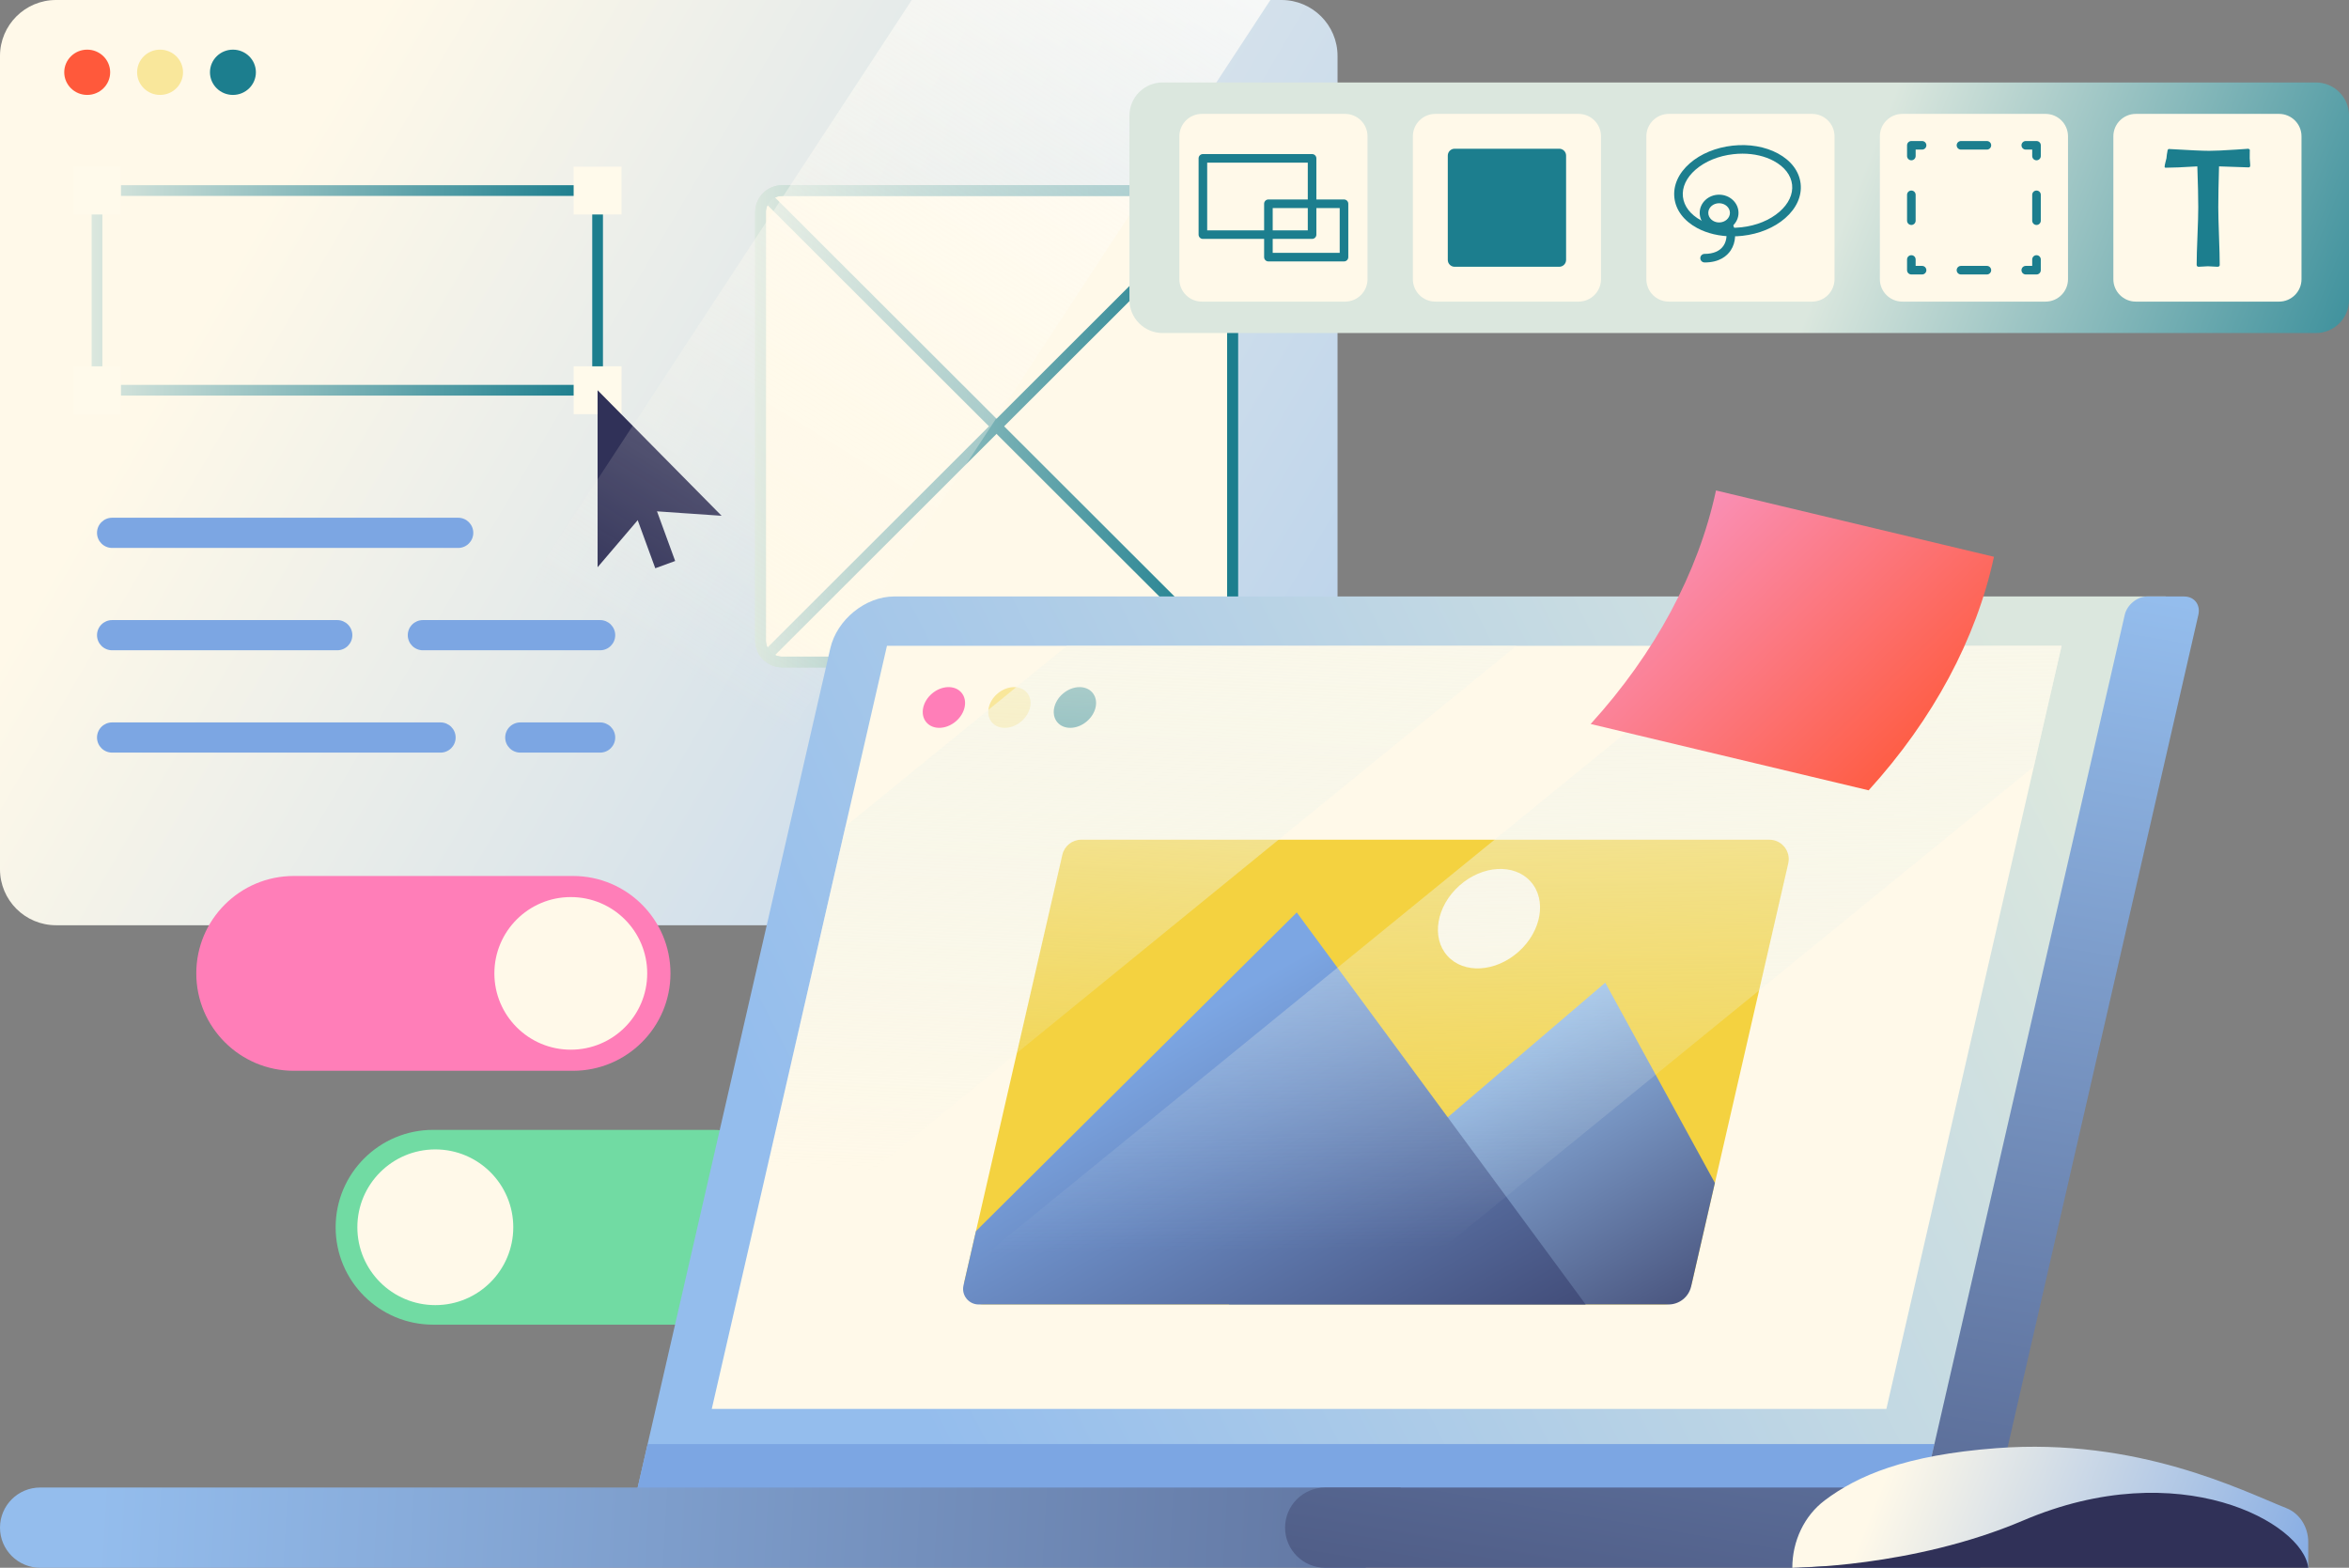 <svg width="400" height="267" viewBox="0 0 400 267" fill="none" xmlns="http://www.w3.org/2000/svg">
<rect x="0" y="0" width="400" height="267" fill="#808080" stroke="none"/>
<g clip-path="url(#clip0_3095_1259)">
<path d="M227.763 9.532V148.038C227.763 153.305 223.49 157.574 218.218 157.574H9.543C4.272 157.574 0 153.306 0 148.038V9.532C0 4.268 4.272 0 9.543 0H218.218C223.49 0 227.763 4.268 227.763 9.532Z" fill="url(#paint0_linear_3095_1259)"/>
<path d="M14.85 16.167C17.009 16.167 18.76 14.44 18.76 12.311C18.76 10.181 17.009 8.455 14.85 8.455C12.69 8.455 10.94 10.181 10.94 12.311C10.94 14.44 12.69 16.167 14.85 16.167Z" fill="#FF593B"/>
<path d="M27.257 16.167C29.416 16.167 31.167 14.44 31.167 12.311C31.167 10.181 29.416 8.455 27.257 8.455C25.097 8.455 23.347 10.181 23.347 12.311C23.347 14.44 25.097 16.167 27.257 16.167Z" fill="#F9E79B"/>
<path d="M39.665 16.167C41.825 16.167 43.575 14.44 43.575 12.311C43.575 10.181 41.825 8.455 39.665 8.455C37.505 8.455 35.755 10.181 35.755 12.311C35.755 14.44 37.505 16.167 39.665 16.167Z" fill="#1C7E8E"/>
<path d="M101.761 67.371H16.521C16.015 67.371 15.607 66.962 15.607 66.457V32.456C15.607 31.952 16.017 31.543 16.521 31.543H101.761C102.266 31.543 102.674 31.952 102.674 32.456V66.459C102.674 66.964 102.265 67.373 101.761 67.373V67.371ZM17.434 65.546H100.848V33.368H17.434V65.546Z" fill="url(#paint1_linear_3095_1259)"/>
<path d="M12.444 28.385H20.596V36.528H12.444V28.385ZM12.444 62.387H20.596V70.531H12.444V62.387ZM97.685 28.385H105.837V36.528H97.685V28.385ZM97.685 62.387H105.837V70.531H97.685V62.387Z" fill="#FFFAEB"/>
<path d="M101.761 96.603V66.459L122.879 87.841L109.984 86.96L101.761 96.603Z" fill="#303158"/>
<path d="M107.612 85.907L110.998 84.672L114.971 95.541L111.584 96.777L107.61 85.907H107.612Z" fill="#303158"/>
<path d="M206.212 112.745H133.18C131.151 112.745 129.507 111.102 129.507 109.076V36.124C129.507 34.098 131.151 32.455 133.18 32.455H206.212C208.24 32.455 209.884 34.098 209.884 36.124V109.076C209.884 111.104 208.239 112.745 206.212 112.745Z" fill="#FFF9E9"/>
<path d="M206.212 113.66H133.181C130.652 113.66 128.594 111.605 128.594 109.078V36.125C128.594 33.599 130.652 31.543 133.181 31.543H206.213C208.743 31.543 210.801 33.599 210.801 36.125V109.076C210.801 111.602 208.743 113.658 206.213 113.658L206.212 113.66ZM133.181 33.368C131.659 33.368 130.422 34.605 130.422 36.125V109.076C130.422 110.596 131.659 111.833 133.181 111.833H206.213C207.735 111.833 208.973 110.596 208.973 109.076V36.125C208.973 34.605 207.735 33.368 206.213 33.368H133.181Z" fill="url(#paint2_linear_3095_1259)"/>
<path d="M78.02 93.317H19.094C17.673 93.317 16.52 92.165 16.52 90.745C16.52 89.326 17.673 88.174 19.094 88.174H78.02C79.441 88.174 80.594 89.326 80.594 90.745C80.594 92.165 79.441 93.317 78.02 93.317ZM57.425 110.746H19.094C17.673 110.746 16.52 109.594 16.52 108.175C16.52 106.755 17.673 105.603 19.094 105.603H57.425C58.846 105.603 59.998 106.755 59.998 108.175C59.998 109.594 58.846 110.746 57.425 110.746ZM102.19 110.746H72.012C70.591 110.746 69.438 109.594 69.438 108.175C69.438 106.755 70.591 105.603 72.012 105.603H102.19C103.612 105.603 104.764 106.755 104.764 108.175C104.764 109.594 103.612 110.746 102.19 110.746ZM75.017 128.175H19.094C17.673 128.175 16.52 127.023 16.52 125.604C16.52 124.184 17.673 123.032 19.094 123.032H75.015C76.437 123.032 77.589 124.184 77.589 125.604C77.589 127.023 76.437 128.175 75.015 128.175H75.017ZM102.19 128.175H88.603C87.181 128.175 86.029 127.023 86.029 125.604C86.029 124.184 87.181 123.032 88.603 123.032H102.19C103.612 123.032 104.764 124.184 104.764 125.604C104.764 127.023 103.612 128.175 102.19 128.175Z" fill="#7CA6E3"/>
<path d="M208.809 112.584C208.567 112.584 208.334 112.488 208.162 112.316L130.432 34.671C130.071 34.318 130.063 33.741 130.415 33.381C130.767 33.02 131.347 33.013 131.707 33.364C131.713 33.37 131.718 33.375 131.724 33.381L209.455 111.026C209.811 111.383 209.811 111.961 209.455 112.316C209.283 112.488 209.051 112.584 208.809 112.584Z" fill="url(#paint3_linear_3095_1259)"/>
<path d="M130.583 112.584C130.341 112.584 130.108 112.488 129.938 112.316C129.581 111.961 129.58 111.383 129.938 111.026L207.668 33.381C208.021 33.02 208.6 33.013 208.96 33.364C209.321 33.717 209.329 34.294 208.977 34.654C208.973 34.66 208.967 34.665 208.96 34.671L131.23 112.316C131.059 112.488 130.827 112.584 130.583 112.584Z" fill="url(#paint4_linear_3095_1259)"/>
<path d="M206.212 113.66H133.181C130.652 113.66 128.594 111.605 128.594 109.078V36.125C128.594 33.599 130.652 31.543 133.181 31.543H206.213C208.743 31.543 210.801 33.599 210.801 36.125V109.076C210.801 111.602 208.743 113.658 206.213 113.658L206.212 113.66ZM133.181 33.368C131.659 33.368 130.422 34.605 130.422 36.125V109.076C130.422 110.596 131.659 111.833 133.181 111.833H206.213C207.735 111.833 208.973 110.596 208.973 109.076V36.125C208.973 34.605 207.735 33.368 206.213 33.368H133.181Z" fill="url(#paint5_linear_3095_1259)"/>
<path d="M216.33 0L113.076 157.574H52.009L155.26 0H216.33Z" fill="url(#paint6_linear_3095_1259)"/>
<path d="M121.29 225.599H73.765C64.591 225.599 57.154 218.172 57.154 209.011C57.154 199.849 64.591 192.422 73.765 192.422H121.291C130.465 192.422 137.902 199.849 137.902 209.011C137.902 218.172 130.465 225.599 121.291 225.599H121.29Z" fill="#71DBA3"/>
<path d="M74.128 222.27C81.46 222.27 87.403 216.333 87.403 209.011C87.403 201.688 81.46 195.752 74.128 195.752C66.796 195.752 60.852 201.688 60.852 209.011C60.852 216.333 66.796 222.27 74.128 222.27Z" fill="#FFF9E9"/>
<path d="M50.035 182.361H97.562C106.735 182.361 114.172 174.934 114.172 165.772C114.172 156.611 106.735 149.184 97.562 149.184H50.035C40.862 149.184 33.425 156.611 33.425 165.772C33.425 174.934 40.862 182.361 50.035 182.361Z" fill="#FF7EB8"/>
<path d="M97.198 178.769C104.386 178.769 110.212 172.951 110.212 165.773C110.212 158.596 104.386 152.777 97.198 152.777C90.011 152.777 84.185 158.596 84.185 165.773C84.185 172.951 90.011 178.769 97.198 178.769Z" fill="#FFF9E9"/>
<path d="M368.798 101.584L333.641 254.756H108.259L141.391 110.41C142.51 105.535 147.371 101.584 152.25 101.584H368.798Z" fill="url(#paint7_linear_3095_1259)"/>
<path d="M351.056 109.982L346.336 130.544L321.223 239.952H121.202L126.363 217.466L143.98 140.721L151.036 109.984H351.058L351.056 109.982Z" fill="#FFF9E9"/>
<path d="M329.397 245.932L327.371 254.757H108.259L110.285 245.932H329.397Z" fill="#7CA6E3"/>
<path d="M162.748 122.865C164.398 121.471 164.835 119.276 163.722 117.963C162.61 116.65 160.37 116.716 158.719 118.11C157.069 119.504 156.632 121.699 157.745 123.012C158.857 124.325 161.097 124.259 162.748 122.865Z" fill="#FF7EB8"/>
<path d="M173.902 122.867C175.553 121.473 175.989 119.278 174.877 117.965C173.764 116.652 171.524 116.718 169.874 118.112C168.223 119.506 167.787 121.701 168.899 123.014C170.011 124.327 172.251 124.261 173.902 122.867Z" fill="#F9E79B"/>
<path d="M185.056 122.865C186.707 121.471 187.143 119.276 186.031 117.963C184.918 116.65 182.678 116.716 181.028 118.11C179.377 119.504 178.941 121.699 180.053 123.012C181.166 124.325 183.406 124.259 185.056 122.865Z" fill="#1C7E8E"/>
<path d="M304.51 147.05L288.14 218.366C287.631 220.585 285.655 222.158 283.376 222.158H167.474C165.351 222.158 163.778 220.185 164.253 218.117L180.905 145.572C181.249 144.072 182.585 143.008 184.125 143.008H301.29C303.413 143.008 304.985 144.981 304.51 147.049V147.05Z" fill="#F4D240"/>
<path d="M292.021 201.458L287.976 219.087C287.563 220.884 285.964 222.159 284.117 222.159H209.231L273.352 167.352L292.021 201.459V201.458Z" fill="url(#paint8_linear_3095_1259)"/>
<path d="M270.015 222.159H166.652C164.948 222.159 163.687 220.577 164.067 218.918L166.19 209.669L220.818 155.393L270.015 222.158V222.159Z" fill="url(#paint9_linear_3095_1259)"/>
<path d="M232.507 267H6.839C3.062 267 0 263.941 0 260.167C0 256.393 3.062 253.334 6.839 253.334H238.528L232.507 267Z" fill="url(#paint10_linear_3095_1259)"/>
<path d="M258.595 162.083C262.508 158.587 263.422 153.233 260.637 150.125C257.852 147.017 252.422 147.331 248.509 150.827C244.596 154.322 243.682 159.676 246.467 162.784C249.252 165.893 254.682 165.578 258.595 162.083Z" fill="#FFF9E9"/>
<path d="M371.932 101.584H365.664C363.933 101.584 362.207 102.987 361.811 104.716L327.699 253.334H225.667C221.891 253.334 218.828 256.393 218.828 260.167C218.828 263.941 221.889 267 225.667 267H337.171L374.347 104.716C374.744 102.987 373.662 101.585 371.932 101.585V101.584Z" fill="url(#paint11_linear_3095_1259)"/>
<path d="M258.244 109.982L126.362 217.466L143.979 140.721L181.693 109.984H258.244V109.982Z" fill="url(#paint12_linear_3095_1259)"/>
<path d="M351.057 109.982L346.337 130.544L212.095 239.952H135.547L295.016 109.982H351.057Z" fill="url(#paint13_linear_3095_1259)"/>
<path d="M393.059 262.609V267C376.686 264.04 341.404 265.415 305.205 267C305.205 262.426 307.26 258.134 310.72 255.524C316.306 251.313 324.436 247.805 339.955 246.632C364.073 244.809 381.703 253.817 389.359 256.855C391.583 257.737 393.059 260.038 393.059 262.609Z" fill="url(#paint14_linear_3095_1259)"/>
<path d="M393.059 266.999H305.205C305.205 266.999 325.651 266.999 344.543 258.94C371.179 247.578 392.226 259.405 393.059 266.999Z" fill="#303158"/>
<path d="M318.202 134.595L270.867 123.301C281.853 111.207 289.194 97.527 292.208 83.529C307.986 87.294 323.764 91.067 339.543 94.823C336.529 108.82 329.188 122.5 318.202 134.595Z" fill="url(#paint15_linear_3095_1259)"/>
<path d="M394.35 56.719H197.979C194.859 56.719 192.329 54.195 192.329 51.081V19.681C192.329 16.567 194.859 14.043 197.979 14.043H394.352C397.472 14.043 400.002 16.567 400.002 19.681V51.082C400.002 54.196 397.472 56.721 394.352 56.721L394.35 56.719Z" fill="url(#paint16_linear_3095_1259)"/>
<path d="M204.657 51.367H229.042C231.154 51.367 232.868 49.657 232.868 47.549V23.214C232.868 21.106 231.156 19.396 229.042 19.396H204.657C202.544 19.396 200.83 21.106 200.83 23.214V47.549C200.83 49.657 202.542 51.367 204.657 51.367ZM244.418 51.367H268.803C270.915 51.367 272.629 49.657 272.629 47.549V23.214C272.629 21.106 270.917 19.396 268.803 19.396H244.418C242.305 19.396 240.591 21.106 240.591 23.214V47.549C240.591 49.657 242.303 51.367 244.418 51.367ZM284.179 51.367H308.564C310.676 51.367 312.39 49.657 312.39 47.549V23.214C312.39 21.106 310.678 19.396 308.564 19.396H284.179C282.066 19.396 280.352 21.106 280.352 23.214V47.549C280.352 49.657 282.064 51.367 284.179 51.367ZM323.94 51.367H348.325C350.437 51.367 352.151 49.657 352.151 47.549V23.214C352.151 21.106 350.439 19.396 348.325 19.396H323.94C321.827 19.396 320.113 21.106 320.113 23.214V47.549C320.113 49.657 321.826 51.367 323.94 51.367ZM363.701 51.367H388.086C390.198 51.367 391.912 49.657 391.912 47.549V23.214C391.912 21.106 390.2 19.396 388.086 19.396H363.701C361.588 19.396 359.874 21.106 359.874 23.214V47.549C359.874 49.657 361.587 51.367 363.701 51.367Z" fill="#FFF9E9"/>
<path d="M295.032 40.252C292.819 40.252 290.717 39.761 288.985 38.826C286.729 37.607 285.358 35.777 285.123 33.677C284.889 31.576 285.823 29.491 287.755 27.806C289.612 26.186 292.19 25.12 295.014 24.806C297.837 24.491 300.588 24.965 302.756 26.137C305.012 27.356 306.384 29.186 306.62 31.286C306.854 33.388 305.919 35.472 303.988 37.157C302.131 38.777 299.553 39.843 296.729 40.157C296.166 40.22 295.6 40.252 295.034 40.252H295.032ZM296.715 26.169C296.209 26.169 295.694 26.198 295.177 26.256C292.647 26.537 290.353 27.478 288.718 28.903C287.158 30.265 286.397 31.902 286.577 33.514C286.757 35.127 287.86 36.557 289.682 37.542C291.592 38.574 294.037 38.989 296.566 38.706C299.096 38.425 301.39 37.484 303.024 36.058C304.585 34.697 305.346 33.06 305.166 31.447C304.986 29.835 303.883 28.405 302.061 27.42C300.542 26.599 298.685 26.169 296.717 26.169H296.715Z" fill="#1C7E8E"/>
<path d="M290.268 44.697C289.864 44.697 289.537 44.37 289.537 43.968C289.537 43.565 289.864 43.238 290.268 43.238C291.765 43.238 292.88 42.755 293.49 41.842C294.135 40.875 294.097 39.638 293.788 38.896C293.633 38.524 293.81 38.098 294.182 37.943C294.555 37.788 294.983 37.963 295.138 38.335C295.607 39.462 295.656 41.232 294.708 42.652C294.084 43.585 292.807 44.699 290.269 44.699L290.268 44.697Z" fill="#1C7E8E"/>
<path d="M292.738 39.346C290.916 39.346 289.432 37.957 289.432 36.251C289.432 34.544 290.915 33.155 292.738 33.155C294.562 33.155 296.044 34.544 296.044 36.251C296.044 37.957 294.562 39.346 292.738 39.346ZM292.738 34.612C291.721 34.612 290.895 35.346 290.895 36.249C290.895 37.152 291.721 37.886 292.738 37.886C293.755 37.886 294.581 37.152 294.581 36.249C294.581 35.346 293.755 34.612 292.738 34.612ZM346.787 46.743H344.959C344.556 46.743 344.228 46.416 344.228 46.014C344.228 45.611 344.556 45.284 344.959 45.284H346.055V44.19C346.055 43.787 346.382 43.461 346.785 43.461C347.189 43.461 347.516 43.787 347.516 44.19V46.014C347.516 46.416 347.189 46.743 346.785 46.743H346.787ZM338.338 46.743H333.924C333.521 46.743 333.193 46.416 333.193 46.014C333.193 45.611 333.521 45.284 333.924 45.284H338.338C338.741 45.284 339.068 45.611 339.068 46.014C339.068 46.416 338.741 46.743 338.338 46.743ZM327.303 46.743H325.475C325.072 46.743 324.744 46.416 324.744 46.014V44.19C324.744 43.787 325.072 43.461 325.475 43.461C325.878 43.461 326.205 43.787 326.205 44.19V45.284H327.301C327.705 45.284 328.032 45.611 328.032 46.014C328.032 46.416 327.705 46.743 327.301 46.743H327.303ZM325.475 38.313C325.072 38.313 324.744 37.986 324.744 37.583V33.179C324.744 32.776 325.072 32.45 325.475 32.45C325.878 32.45 326.205 32.776 326.205 33.179V37.583C326.205 37.986 325.878 38.313 325.475 38.313ZM325.475 27.3C325.072 27.3 324.744 26.974 324.744 26.571V24.747C324.744 24.344 325.072 24.018 325.475 24.018H327.303C327.706 24.018 328.033 24.344 328.033 24.747C328.033 25.15 327.706 25.477 327.303 25.477H326.207V26.571C326.207 26.974 325.88 27.3 325.476 27.3H325.475ZM338.338 25.477H333.924C333.521 25.477 333.193 25.15 333.193 24.747C333.193 24.344 333.521 24.018 333.924 24.018H338.338C338.741 24.018 339.068 24.344 339.068 24.747C339.068 25.15 338.741 25.477 338.338 25.477ZM346.787 27.3C346.384 27.3 346.056 26.974 346.056 26.571V25.477H344.96C344.557 25.477 344.23 25.15 344.23 24.747C344.23 24.344 344.557 24.018 344.96 24.018H346.788C347.192 24.018 347.519 24.344 347.519 24.747V26.571C347.519 26.974 347.192 27.3 346.788 27.3H346.787ZM346.787 38.313C346.384 38.313 346.056 37.986 346.056 37.583V33.179C346.056 32.776 346.384 32.45 346.787 32.45C347.19 32.45 347.518 32.776 347.518 33.179V37.583C347.518 37.986 347.19 38.313 346.787 38.313ZM383.181 28.136C383.181 28.384 383.096 28.507 382.924 28.507C382.658 28.507 380.973 28.451 377.869 28.335C377.784 31.232 377.741 33.556 377.741 35.302C377.741 36.395 377.782 38.033 377.863 40.217C377.944 42.403 377.985 44.041 377.985 45.132C377.985 45.331 377.846 45.432 377.571 45.432C377.399 45.432 377.137 45.418 376.785 45.389C376.434 45.36 376.166 45.347 375.986 45.347C375.814 45.347 375.553 45.36 375.201 45.389C374.849 45.418 374.588 45.432 374.416 45.432C374.178 45.432 374.059 45.313 374.059 45.076C374.059 43.992 374.105 42.366 374.195 40.196C374.285 38.026 374.33 36.393 374.33 35.302C374.33 33.612 374.279 31.29 374.174 28.335C371.718 28.487 369.919 28.563 368.776 28.563C368.662 28.563 368.604 28.516 368.604 28.421C368.604 28.249 368.647 28.003 368.732 27.68C368.837 27.262 368.898 27.016 368.918 26.94C368.936 26.607 369.003 26.147 369.117 25.559C369.164 25.436 369.245 25.373 369.359 25.373L369.531 25.387C372.901 25.586 375.123 25.686 376.199 25.686C377.151 25.686 378.708 25.615 380.868 25.472C382.342 25.378 382.957 25.329 382.709 25.329C382.957 25.329 383.094 25.414 383.123 25.586C383.104 25.481 383.094 25.942 383.094 26.968C383.094 27.091 383.108 27.284 383.137 27.545C383.166 27.806 383.18 28.004 383.18 28.136H383.181ZM265.513 45.433H247.706C247.061 45.433 246.537 44.91 246.537 44.266V26.496C246.537 25.852 247.061 25.329 247.706 25.329H265.513C266.158 25.329 266.682 25.852 266.682 26.496V44.266C266.682 44.91 266.158 45.433 265.513 45.433ZM223.428 40.687H204.834C204.431 40.687 204.104 40.36 204.104 39.957V26.969C204.104 26.566 204.431 26.239 204.834 26.239H223.428C223.831 26.239 224.158 26.566 224.158 26.969V39.957C224.158 40.36 223.831 40.687 223.428 40.687ZM205.566 39.228H222.697V27.699H205.566V39.228Z" fill="#1C7E8E"/>
<path d="M228.863 44.523H215.991C215.588 44.523 215.261 44.196 215.261 43.793V34.7C215.261 34.297 215.588 33.971 215.991 33.971H228.863C229.267 33.971 229.594 34.297 229.594 34.7V43.793C229.594 44.196 229.267 44.523 228.863 44.523ZM216.722 43.064H228.131V35.43H216.722V43.064Z" fill="#1C7E8E"/>
</g>
<defs>
<linearGradient id="paint0_linear_3095_1259" x1="-15.319" y1="3.346" x2="351.542" y2="219.022" gradientUnits="userSpaceOnUse">
<stop offset="0.16" stop-color="#FFF9E9"/>
<stop offset="0.91" stop-color="#94BDED"/>
</linearGradient>
<linearGradient id="paint1_linear_3095_1259" x1="15.6" y1="49.738" x2="102.619" y2="49.738" gradientUnits="userSpaceOnUse">
<stop stop-color="#DBE7DE"/>
<stop offset="0.96" stop-color="#1C7E8E"/>
</linearGradient>
<linearGradient id="paint2_linear_3095_1259" x1="128.524" y1="72.86" x2="210.683" y2="72.86" gradientUnits="userSpaceOnUse">
<stop stop-color="#DAE6DD"/>
<stop offset="0.96" stop-color="#1C7E8E"/>
</linearGradient>
<linearGradient id="paint3_linear_3095_1259" x1="130.085" y1="73.103" x2="209.606" y2="73.103" gradientUnits="userSpaceOnUse">
<stop stop-color="#DBE7DE"/>
<stop offset="0.96" stop-color="#1C7E8E"/>
</linearGradient>
<linearGradient id="paint4_linear_3095_1259" x1="129.598" y1="73.103" x2="209.121" y2="73.103" gradientUnits="userSpaceOnUse">
<stop stop-color="#DBE7DE"/>
<stop offset="0.96" stop-color="#1C7E8E"/>
</linearGradient>
<linearGradient id="paint5_linear_3095_1259" x1="128.524" y1="72.86" x2="210.683" y2="72.86" gradientUnits="userSpaceOnUse">
<stop stop-color="#DBE7DE"/>
<stop offset="0.96" stop-color="#1C7E8E"/>
</linearGradient>
<linearGradient id="paint6_linear_3095_1259" x1="217.818" y1="-55.27" x2="93.209" y2="145.227" gradientUnits="userSpaceOnUse">
<stop offset="0.04" stop-color="white"/>
<stop offset="0.84" stop-color="#FFF9E9" stop-opacity="0"/>
</linearGradient>
<linearGradient id="paint7_linear_3095_1259" x1="367.184" y1="113.98" x2="94.292" y2="253.417" gradientUnits="userSpaceOnUse">
<stop offset="0.07" stop-color="#DBE7DE"/>
<stop offset="0.8" stop-color="#94BDED"/>
</linearGradient>
<linearGradient id="paint8_linear_3095_1259" x1="233.792" y1="179.871" x2="280.783" y2="260.604" gradientUnits="userSpaceOnUse">
<stop offset="0.08" stop-color="#94BDED"/>
<stop offset="0.89" stop-color="#303158"/>
</linearGradient>
<linearGradient id="paint9_linear_3095_1259" x1="193.527" y1="178.903" x2="247.662" y2="272.441" gradientUnits="userSpaceOnUse">
<stop stop-color="#7CA6E3"/>
<stop offset="0.92" stop-color="#303158"/>
</linearGradient>
<linearGradient id="paint10_linear_3095_1259" x1="16.672" y1="253.687" x2="488.644" y2="280.364" gradientUnits="userSpaceOnUse">
<stop stop-color="#94BDED"/>
<stop offset="0.91" stop-color="#303158"/>
</linearGradient>
<linearGradient id="paint11_linear_3095_1259" x1="312.815" y1="92.513" x2="252.37" y2="446.405" gradientUnits="userSpaceOnUse">
<stop stop-color="#94BDED"/>
<stop offset="0.76" stop-color="#303158"/>
</linearGradient>
<linearGradient id="paint12_linear_3095_1259" x1="197.618" y1="60.91" x2="191.205" y2="201.356" gradientUnits="userSpaceOnUse">
<stop offset="0.07" stop-color="#FFFAEB"/>
<stop offset="1" stop-color="#E6F0E9" stop-opacity="0"/>
</linearGradient>
<linearGradient id="paint13_linear_3095_1259" x1="242.002" y1="47.464" x2="245.424" y2="253.65" gradientUnits="userSpaceOnUse">
<stop offset="0.07" stop-color="#FFFAEB"/>
<stop offset="0.8" stop-color="#E6F0E9" stop-opacity="0"/>
</linearGradient>
<linearGradient id="paint14_linear_3095_1259" x1="314.672" y1="249.346" x2="402.335" y2="284.087" gradientUnits="userSpaceOnUse">
<stop offset="0.07" stop-color="#FFF9E9"/>
<stop offset="0.91" stop-color="#7CA6E3"/>
</linearGradient>
<linearGradient id="paint15_linear_3095_1259" x1="281.997" y1="86.75" x2="333.399" y2="138.685" gradientUnits="userSpaceOnUse">
<stop offset="0.04" stop-color="#F991B9"/>
<stop offset="0.88" stop-color="#FF593B"/>
</linearGradient>
<linearGradient id="paint16_linear_3095_1259" x1="223.939" y1="6.647" x2="434.021" y2="90.545" gradientUnits="userSpaceOnUse">
<stop offset="0.42" stop-color="#DBE7DE"/>
<stop offset="0.89" stop-color="#1C7E8E"/>
</linearGradient>
<clipPath id="clip0_3095_1259">
<rect width="400" height="267" fill="white"/>
</clipPath>
</defs>
</svg>
